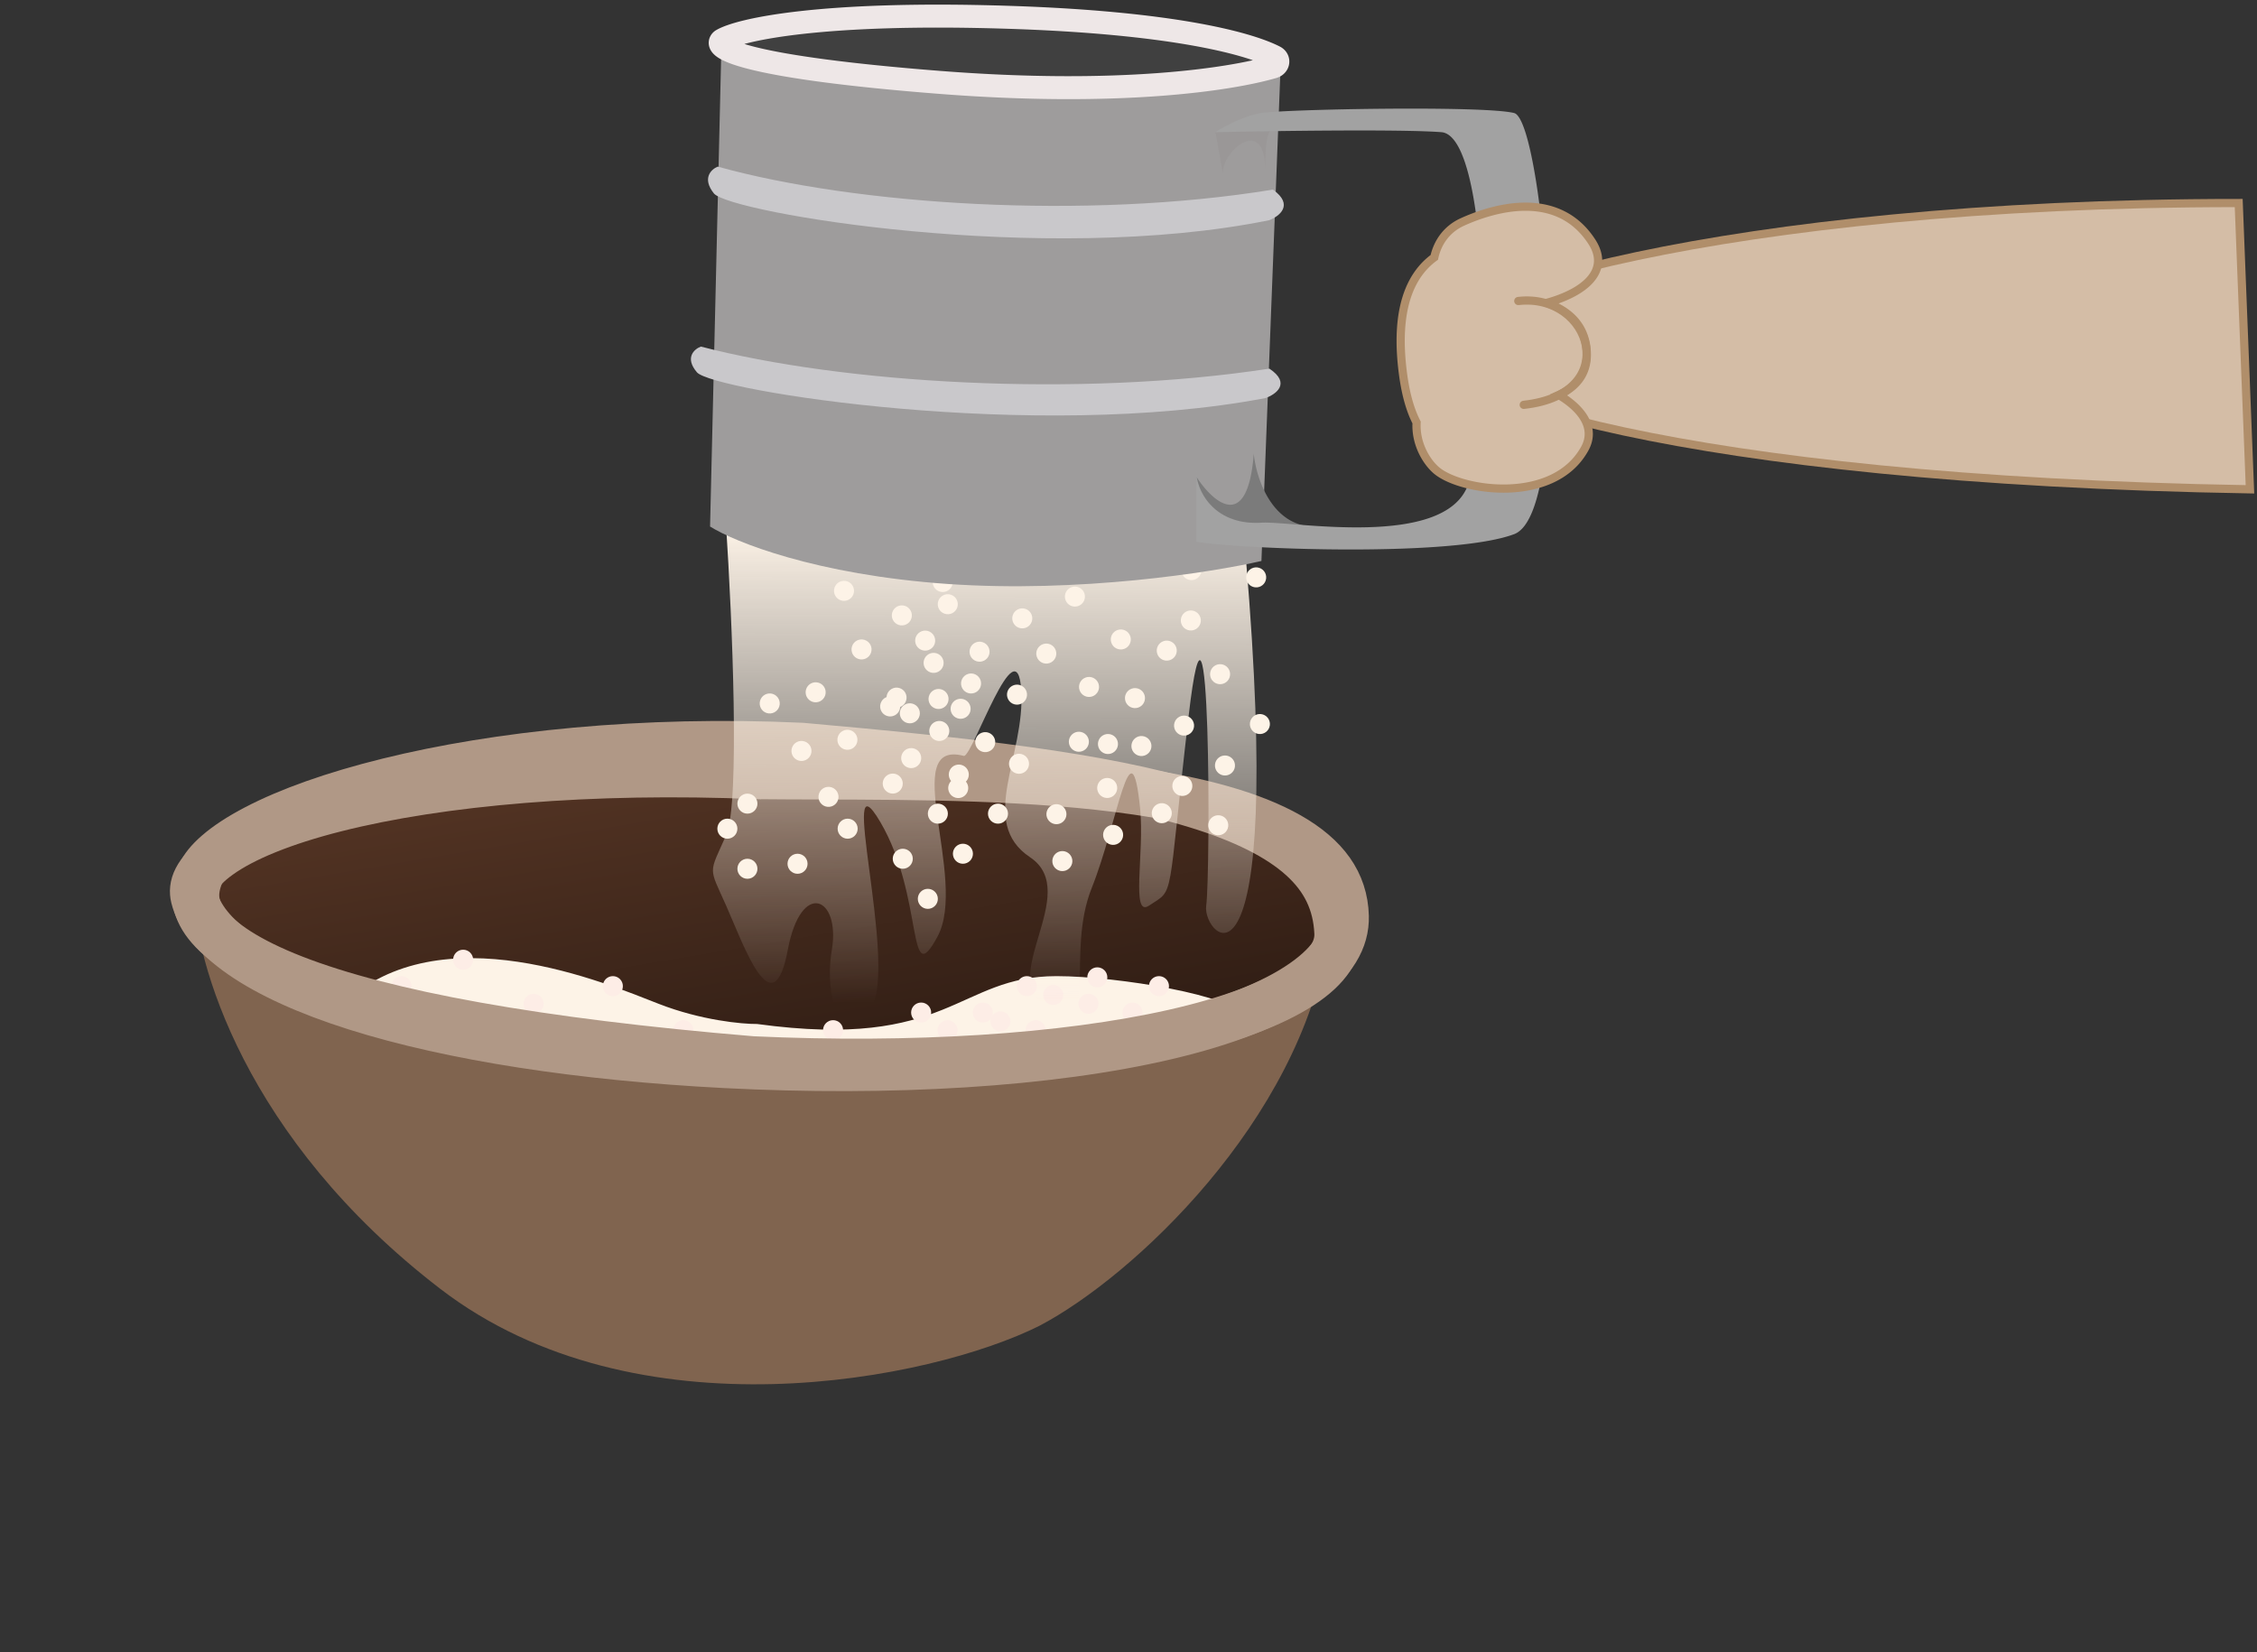 <svg width="280" height="205" fill="none" xmlns="http://www.w3.org/2000/svg"><rect width="100%" height="100%" fill="#333333" stroke="none"/><path d="M54.621 159.904c-24.313-18.67-30.538-40.813-30.61-49.551 23.9 27.283 104.639 25.205 140.759 6.237-3.569 22.457-24.143 41.766-35.808 47.893-13.434 6.733-50.028 14.091-74.34-4.579z" fill="#80644F"/><path d="M93.99 96.237l.045.002h.045c2.363.025 4.9.031 7.56.038 12.112.03 26.799.067 39.394 1.904 7.687 1.121 14.274 2.877 18.902 5.518 4.531 2.587 6.856 5.799 6.968 9.976.076 2.863-1.47 5.62-5.266 8.257-3.828 2.66-9.576 4.903-16.87 6.623-14.544 3.43-34.361 4.584-54.812 3.529-17.822-.92-33.882-3.366-45.804-7.138-5.967-1.888-10.766-4.068-14.209-6.462-3.463-2.408-5.285-4.838-5.857-7.158-.327-1.323.114-3.043 3.123-5.198 2.997-2.145 7.876-4.159 14.42-5.815 13.017-3.294 31.678-4.942 52.36-4.076z" fill="url(#paint0_linear_1906_14482)" stroke="#B09886" stroke-width="5.827"/><path d="M131.063 121.106c7.649.001 22.421 2.499 22.947 4.918-35.141 8.44-96.508 3.308-111.458-1.47 12.078-11.4 32.673-2.536 39.195 0 5.217 2.029 10.297 2.506 12.185 2.491 23.969 3.273 24.8-5.939 37.131-5.939z" fill="#FDF3E7"/><circle cx="76.031" cy="122.349" r="1.243" fill="#FDEDE6"/><circle cx="66.197" cy="124.535" r="1.243" fill="#FDEDE6"/><circle cx="57.455" cy="119.071" r="1.243" fill="#FDEDE6"/><circle cx="84.773" cy="127.813" r="1.243" fill="#FDEDE6"/><circle cx="49.806" cy="122.349" r="1.243" fill="#FDEDE6"/><circle cx="127.389" cy="122.349" r="1.243" fill="#FDEDE6"/><circle cx="121.925" cy="125.627" r="1.243" fill="#FDEDE6"/><circle cx="114.276" cy="125.627" r="1.243" fill="#FDEDE6"/><circle cx="103.349" cy="127.813" r="1.243" fill="#FDEDE6"/><circle cx="117.554" cy="127.813" r="1.243" fill="#FDEDE6"/><circle cx="128.482" cy="127.813" r="1.243" fill="#FDEDE6"/><circle cx="124.111" cy="126.72" r="1.243" fill="#FDEDE6"/><circle cx="130.667" cy="123.442" r="1.243" fill="#FDEDE6"/><circle cx="136.131" cy="121.257" r="1.243" fill="#FDEDE6"/><circle cx="135.038" cy="124.535" r="1.243" fill="#FDEDE6"/><circle cx="140.502" cy="125.627" r="1.243" fill="#FDEDE6"/><circle cx="143.78" cy="122.349" r="1.243" fill="#FDEDE6"/><path d="M165.968 115.739c.091 2.04-1.081 4.262-4.618 6.563-3.526 2.293-8.876 4.279-15.736 5.829-13.658 3.086-32.449 4.262-52.294 3.345-26.799-2.228-45.568-5.678-56.863-10.082-5.685-2.217-9.1-4.536-10.804-6.729-.818-1.053-1.213-2.04-1.329-2.978-.116-.941.027-2.016.565-3.277.623-1.461 2.69-3.498 6.89-5.684 4.058-2.111 9.617-4.11 16.393-5.78 13.522-3.334 31.535-5.272 51.28-4.362 20.508 1.824 37.267 3.672 48.996 7.28 5.856 1.801 10.188 3.966 13.069 6.571 2.788 2.522 4.282 5.508 4.451 9.304z" stroke="#B09886" stroke-width="5.827"/><path d="M90.086 103.623c1.748-3.934.728-27.136 0-38.245l64.47 3.824c4.918 57.914-5.463 46.987-4.917 43.163.546-3.825.546-46.987-2.185-23.494-2.732 23.494-1.639 21.308-4.918 23.494-2.273 1.515-.546-6.557-1.092-12.02-1.121-11.208-2.732 1.639-6.01 9.834-3.278 8.196 1.092 18.03-5.464 14.752-6.556-3.278 4.371-14.205-2.185-18.576-6.557-4.371-.547-12.567-1.093-20.762-.546-8.195-6.01 8.195-7.103 8.195-8.195-2.185.547 15.298-3.278 22.401-3.824 7.103-1.639-4.917-7.102-14.205-5.464-9.288 2.185 17.483-1.093 22.947-3.278 5.464-6.01-.546-4.917-7.103 1.092-6.556-3.825-8.742-5.464 0-1.851 9.873-5.464-.546-7.649-5.463-2.186-4.918-2.186-3.825 0-8.742z" fill="url(#paint1_linear_1906_14482)"/><circle cx="90.237" cy="102.813" r="1.243" fill="#FDF3E7"/><circle cx="92.724" cy="99.704" r="1.243" fill="#FDF3E7"/><circle cx="98.941" cy="107.165" r="1.243" fill="#FDF3E7"/><circle cx="105.158" cy="102.813" r="1.243" fill="#FDF3E7"/><circle cx="111.997" cy="106.543" r="1.243" fill="#FDF3E7"/><circle cx="110.753" cy="97.217" r="1.243" fill="#FDF3E7"/><circle cx="119.458" cy="105.921" r="1.243" fill="#FDF3E7"/><circle cx="123.809" cy="100.948" r="1.243" fill="#FDF3E7"/><circle cx="116.349" cy="100.948" r="1.243" fill="#FDF3E7"/><circle cx="115.105" cy="111.517" r="1.243" fill="#FDF3E7"/><circle cx="92.724" cy="107.786" r="1.243" fill="#FDF3E7"/><circle cx="111.578" cy="66.41" r="1.243" transform="rotate(108.343 111.578 66.41)" fill="#FDF3E7"/><circle cx="113.745" cy="69.749" r="1.243" transform="rotate(108.343 113.745 69.75)" fill="#FDF3E7"/><circle cx="104.707" cy="73.303" r="1.243" transform="rotate(108.343 104.707 73.303)" fill="#FDF3E7"/><circle cx="106.882" cy="80.574" r="1.243" transform="rotate(108.343 106.882 80.574)" fill="#FDF3E7"/><circle cx="101.189" cy="85.891" r="1.243" transform="rotate(108.343 101.189 85.891)" fill="#FDF3E7"/><circle cx="110.432" cy="87.646" r="1.243" transform="rotate(108.343 110.432 87.646)" fill="#FDF3E7"/><circle cx="99.431" cy="93.168" r="1.243" transform="rotate(108.343 99.43 93.168)" fill="#FDF3E7"/><circle cx="102.782" cy="98.864" r="1.243" transform="rotate(108.343 102.782 98.864)" fill="#FDF3E7"/><circle cx="105.13" cy="91.783" r="1.243" transform="rotate(108.343 105.13 91.783)" fill="#FDF3E7"/><circle cx="95.49" cy="87.276" r="1.243" transform="rotate(108.343 95.49 87.276)" fill="#FDF3E7"/><circle cx="106.074" cy="67.206" r="1.243" transform="rotate(108.343 106.074 67.206)" fill="#FDF3E7"/><circle cx="127.969" cy="55.483" r="1.243" transform="rotate(108.343 127.969 55.483)" fill="#FDF3E7"/><circle cx="130.136" cy="58.822" r="1.243" transform="rotate(108.343 130.136 58.822)" fill="#FDF3E7"/><circle cx="121.098" cy="62.375" r="1.243" transform="rotate(108.343 121.098 62.375)" fill="#FDF3E7"/><circle cx="123.273" cy="69.647" r="1.243" transform="rotate(108.343 123.273 69.647)" fill="#FDF3E7"/><circle cx="117.58" cy="74.964" r="1.243" transform="rotate(108.343 117.58 74.964)" fill="#FDF3E7"/><circle cx="126.823" cy="76.718" r="1.243" transform="rotate(108.343 126.823 76.718)" fill="#FDF3E7"/><circle cx="115.822" cy="82.241" r="1.243" transform="rotate(108.343 115.822 82.241)" fill="#FDF3E7"/><circle cx="119.173" cy="87.937" r="1.243" transform="rotate(108.343 119.173 87.937)" fill="#FDF3E7"/><circle cx="121.521" cy="80.856" r="1.243" transform="rotate(108.343 121.521 80.856)" fill="#FDF3E7"/><circle cx="111.88" cy="76.349" r="1.243" transform="rotate(108.343 111.88 76.35)" fill="#FDF3E7"/><circle cx="122.465" cy="56.278" r="1.243" transform="rotate(108.343 122.465 56.278)" fill="#FDF3E7"/><circle cx="1.243" cy="1.243" r="1.243" transform="scale(1 -1) rotate(-71.657 9.566 -107.412)" fill="#FDF3E7"/><circle cx="1.243" cy="1.243" r="1.243" transform="scale(1 -1) rotate(-71.657 6.17 -107.58)" fill="#FDF3E7"/><circle cx="1.243" cy="1.243" r="1.243" transform="scale(1 -1) rotate(-71.657 8.228 -115.616)" fill="#FDF3E7"/><circle cx="1.243" cy="1.243" r="1.243" transform="scale(1 -1) rotate(-71.657 2.105 -117.745)" fill="#FDF3E7"/><circle cx="1.243" cy="1.243" r="1.243" transform="scale(1 -1) rotate(-71.657 1.27 -124.346)" fill="#FDF3E7"/><circle cx="1.243" cy="1.243" r="1.243" transform="scale(1 -1) rotate(-71.657 -4.568 -118.822)" fill="#FDF3E7"/><circle cx="1.243" cy="1.243" r="1.243" transform="scale(1 -1) rotate(-71.657 -2.892 -129.202)" fill="#FDF3E7"/><circle cx="1.243" cy="1.243" r="1.243" transform="scale(1 -1) rotate(-71.657 -8.512 -129.73)" fill="#FDF3E7"/><circle cx="1.243" cy="1.243" r="1.243" transform="scale(1 -1) rotate(-71.657 -4.782 -124.563)" fill="#FDF3E7"/><circle cx="1.243" cy="1.243" r="1.243" transform="scale(1 -1) rotate(-71.657 3.16 -128.986)" fill="#FDF3E7"/><circle cx="1.243" cy="1.243" r="1.243" transform="scale(1 -1) rotate(-71.657 11.767 -111.62)" fill="#FDF3E7"/><circle cx="1.243" cy="1.243" r="1.243" transform="scale(1 -1) rotate(-71.657 22.638 -117.545)" fill="#FDF3E7"/><circle cx="1.243" cy="1.243" r="1.243" transform="scale(1 -1) rotate(-71.657 19.242 -117.713)" fill="#FDF3E7"/><circle cx="1.243" cy="1.243" r="1.243" transform="scale(1 -1) rotate(-71.657 21.3 -125.749)" fill="#FDF3E7"/><circle cx="1.243" cy="1.243" r="1.243" transform="scale(1 -1) rotate(-71.657 15.177 -127.878)" fill="#FDF3E7"/><circle cx="1.243" cy="1.243" r="1.243" transform="scale(1 -1) rotate(-71.657 14.34 -134.48)" fill="#FDF3E7"/><circle cx="1.243" cy="1.243" r="1.243" transform="scale(1 -1) rotate(-71.657 8.504 -128.955)" fill="#FDF3E7"/><circle cx="1.243" cy="1.243" r="1.243" transform="scale(1 -1) rotate(-71.657 10.18 -139.336)" fill="#FDF3E7"/><circle cx="1.243" cy="1.243" r="1.243" transform="scale(1 -1) rotate(-71.657 4.56 -139.863)" fill="#FDF3E7"/><circle cx="1.243" cy="1.243" r="1.243" transform="scale(1 -1) rotate(-71.657 8.29 -134.696)" fill="#FDF3E7"/><circle cx="1.243" cy="1.243" r="1.243" transform="scale(1 -1) rotate(-71.657 16.231 -139.12)" fill="#FDF3E7"/><circle cx="1.243" cy="1.243" r="1.243" transform="scale(1 -1) rotate(-71.657 24.839 -121.753)" fill="#FDF3E7"/><circle cx="112.872" cy="88.498" r="1.243" transform="rotate(24.808 112.872 88.498)" fill="#FDF3E7"/><circle cx="116.434" cy="86.72" r="1.243" transform="rotate(24.808 116.434 86.72)" fill="#FDF3E7"/><circle cx="118.947" cy="96.101" r="1.243" transform="rotate(24.808 118.947 96.1)" fill="#FDF3E7"/><circle cx="126.416" cy="94.759" r="1.243" transform="rotate(24.808 126.416 94.759)" fill="#FDF3E7"/><circle cx="131.059" cy="101.014" r="1.243" transform="rotate(24.808 131.059 101.014)" fill="#FDF3E7"/><circle cx="133.843" cy="92.027" r="1.243" transform="rotate(24.808 133.843 92.027)" fill="#FDF3E7"/><circle cx="138.092" cy="103.58" r="1.243" transform="rotate(24.808 138.092 103.58)" fill="#FDF3E7"/><circle cx="144.129" cy="100.891" r="1.243" transform="rotate(24.808 144.129 100.891)" fill="#FDF3E7"/><circle cx="137.357" cy="97.761" r="1.243" transform="rotate(24.808 137.357 97.761)" fill="#FDF3E7"/><circle cx="131.794" cy="106.833" r="1.243" transform="rotate(24.808 131.794 106.833)" fill="#FDF3E7"/><circle cx="113.042" cy="94.056" r="1.243" transform="rotate(24.808 113.042 94.056)" fill="#FDF3E7"/><circle cx="153.029" cy="68.816" r="1.243" transform="rotate(96.407 153.029 68.816)" fill="#FDF3E7"/><circle cx="155.84" cy="71.634" r="1.243" transform="rotate(96.407 155.84 71.634)" fill="#FDF3E7"/><circle cx="147.732" cy="76.98" r="1.243" transform="rotate(96.407 147.732 76.98)" fill="#FDF3E7"/><circle cx="151.364" cy="83.644" r="1.243" transform="rotate(96.407 151.364 83.644)" fill="#FDF3E7"/><circle cx="146.893" cy="90.024" r="1.243" transform="rotate(96.407 146.893 90.024)" fill="#FDF3E7"/><circle cx="156.3" cy="89.829" r="1.243" transform="rotate(96.407 156.3 89.83)" fill="#FDF3E7"/><circle cx="146.679" cy="97.508" r="1.243" transform="rotate(96.407 146.679 97.508)" fill="#FDF3E7"/><circle cx="151.136" cy="102.387" r="1.243" transform="rotate(96.407 151.136 102.387)" fill="#FDF3E7"/><circle cx="151.968" cy="94.973" r="1.243" transform="rotate(96.407 151.968 94.973)" fill="#FDF3E7"/><circle cx="141.604" cy="92.558" r="1.243" transform="rotate(96.407 141.604 92.558)" fill="#FDF3E7"/><circle cx="147.808" cy="70.733" r="1.243" transform="rotate(96.407 147.808 70.733)" fill="#FDF3E7"/><path d="M120.39 10.223c-22.04-1.14-29.766-3.958-30.875-5.225L88.09 65.323c3.009 1.9 13.11 5.986 29.45 7.126 16.34 1.14 32.775-1.425 38.951-2.85l2.375-61.276c-2.85 1.425-10.926 3.325-38.476 1.9z" fill="#9E9C9C"/><path d="M125.141 2.148c-23.339-.753-33.378 1.54-35.566 2.814a.481.481 0 00-.115.09c-.906.982 3.251 3.306 27.13 5.171 22.096 1.726 35.931-.337 41.365-1.917.66-.192.788-.947.175-1.26-3.359-1.714-12.903-4.25-32.989-4.898z" fill="#404040" stroke="#EEE7E7" stroke-width="2.85"/><path d="M88.565 23.998c-1.52-1.9-.316-3.008.475-3.325 17.1 4.75 45.601 6.65 68.876 2.85 2.66 1.9.791 3.325-.475 3.8-28.025 5.7-66.976-.95-68.876-3.325zm-2.103 22.195c-1.556-1.825-.324-2.89.487-3.194 17.511 4.563 46.696 6.389 70.531 2.738 2.724 1.825.811 3.194-.486 3.65-28.699 5.477-68.586-.912-70.532-3.194z" fill="#C9C8CB"/><path d="M148.415 59.148c2.059 3.167 6.365 7.03 7.125-2.85.298 2.98 2.138 8.679 7.102 9.026h.973a7.145 7.145 0 01-.973 0H148.89l-.475-6.175z" fill="#7B7B7B"/><path d="M151.74 21.72l-.95-5.321 7.861-.908c.439-.11.987-.145 1.666-.192l2.823-.326c-1.129.206-2.059.273-2.823.326l-1.666.193c-1.353.338-1.686 1.385-1.686 5.656 0-7.222-5.7-2.088-5.225.572z" fill="#9A9797"/><path d="M148.415 58.708a4.118 4.118 0 010-.509v.51c.15 2.47 2.405 6.494 8.075 6.14 3.8-.237 22.8 3.325 25.65-4.75 2.85-8.075 2.85-43.225-3.325-43.7-4.94-.38-20.741-.159-28.025 0 .95-.634 3.42-1.995 5.7-2.375 2.85-.475 27.55-.95 31.35 0 3.8.95 7.6 49.4 0 52.25-7.6 2.85-33.25 1.9-39.425.95v-8.516z" fill="#A2A2A2"/><path d="M176.702 42.778c-.233-5.932 37.033-17.583 101.028-17.589l1.396 35.52c-70.879-1.2-102.191-12-102.424-17.931z" fill="#D4BDA6" stroke="#B08E6A" stroke-width="1.018"/><path fill-rule="evenodd" clip-rule="evenodd" d="M181.417 27.542c3.542-1.611 11.674-4.255 16.035 2.406 2.402 3.669-.915 6.357-5.585 7.633 2.609.899 4.627 2.638 4.952 5.652.311 2.885-1.133 4.717-3.442 5.765 2.917 1.725 4.616 4.122 3.234 6.644-3.824 6.982-15.222 5.332-18.346 2.767-1.265-1.038-2.677-3.339-2.523-5.99-.739-1.426-1.317-3.34-1.656-5.8-1.149-8.314.937-12.561 3.85-14.688.38-1.767 1.477-3.478 3.481-4.39z" fill="url(#paint2_linear_1906_14482)"/><path d="M197.452 29.948l.426-.279-.426.279zm-16.035-2.406l-.211-.464.211.464zm10.45 10.04l-.166.48-1.56-.537 1.592-.435.134.491zm4.952 5.651l.506-.055-.506.055zm-3.442 5.765l-.26.438-.842-.498.891-.404.211.464zm3.234 6.644l.447.245-.447-.245zm-18.346 2.767l-.323.394.323-.394zm-2.523-5.99l.452-.234.064.124-.008.14-.508-.03zm-1.656-5.8l.504-.07-.504.07zm3.85-14.688l.498.107-.041.19-.157.114-.3-.411zm19.09-1.704c-2.062-3.15-5-4.103-7.893-4.075-2.918.029-5.761 1.06-7.506 1.853l-.421-.927c1.798-.817 4.792-1.913 7.917-1.944 3.148-.03 6.457 1.025 8.755 4.535l-.852.558zm-5.293 6.863c2.298-.628 4.178-1.584 5.193-2.76.499-.58.777-1.197.815-1.85.039-.656-.16-1.405-.715-2.253l.852-.558c.646.987.934 1.95.88 2.87-.054.921-.447 1.744-1.061 2.455-1.21 1.404-3.324 2.43-5.696 3.079l-.268-.983zm4.579 6.197c-.297-2.755-2.121-4.367-4.611-5.224l.332-.963c2.728.94 4.939 2.806 5.292 6.078l-1.013.11zm-3.146 5.247c1.092-.495 1.942-1.159 2.486-2.005.54-.84.805-1.9.66-3.242l1.013-.109c.166 1.544-.135 2.843-.816 3.902-.678 1.053-1.704 1.83-2.922 2.382l-.421-.928zm2.999 6.864c.601-1.097.535-2.142-.006-3.133-.556-1.018-1.624-1.99-3.042-2.829l.519-.876c1.5.887 2.739 1.975 3.417 3.217.693 1.27.786 2.684.005 4.11l-.893-.49zm-17.577 2.618c.7.575 1.919 1.135 3.452 1.532 1.521.395 3.309.617 5.116.55 3.633-.137 7.22-1.434 9.009-4.7l.893.489c-2.036 3.716-6.06 5.085-9.863 5.228a19.097 19.097 0 01-5.411-.581c-1.602-.416-2.98-1.024-3.842-1.731l.646-.787zm-2.338-5.567c-.143 2.466 1.18 4.616 2.338 5.567l-.646.787c-1.373-1.127-2.873-3.577-2.709-6.413l1.017.059zm-1.66-5.9c.334 2.42.899 4.276 1.604 5.636l-.905.468c-.772-1.492-1.363-3.467-1.708-5.965l1.009-.14zm3.646-14.207c-2.704 1.975-4.78 5.996-3.646 14.207l-1.009.139c-1.162-8.417.934-12.889 4.055-15.168l.6.822zm3.391-4.337c-1.834.834-2.841 2.398-3.193 4.033l-.996-.214c.408-1.898 1.594-3.757 3.768-4.746l.421.927z" fill="#B08E6A"/><path d="M188.356 37.344c9.131-1.038 13.023 11.548.676 12.882" stroke="#B08E6A" stroke-width="1.018" stroke-linecap="round"/><defs><linearGradient id="paint0_linear_1906_14482" x1="96.892" y1="92.175" x2="115.233" y2="201.059" gradientUnits="userSpaceOnUse"><stop stop-color="#523323"/><stop offset=".439" stop-color="#2B1A12"/></linearGradient><linearGradient id="paint1_linear_1906_14482" x1="122.164" y1="65.378" x2="121.775" y2="145.146" gradientUnits="userSpaceOnUse"><stop stop-color="#FDF3E7"/><stop offset=".741" stop-color="#FDF3E7" stop-opacity="0"/></linearGradient><linearGradient id="paint2_linear_1906_14482" x1="186.011" y1="36.774" x2="186.537" y2="50.179" gradientUnits="userSpaceOnUse"><stop stop-color="#D4BDA6"/><stop offset="1" stop-color="#D4BDA6"/></linearGradient></defs></svg>